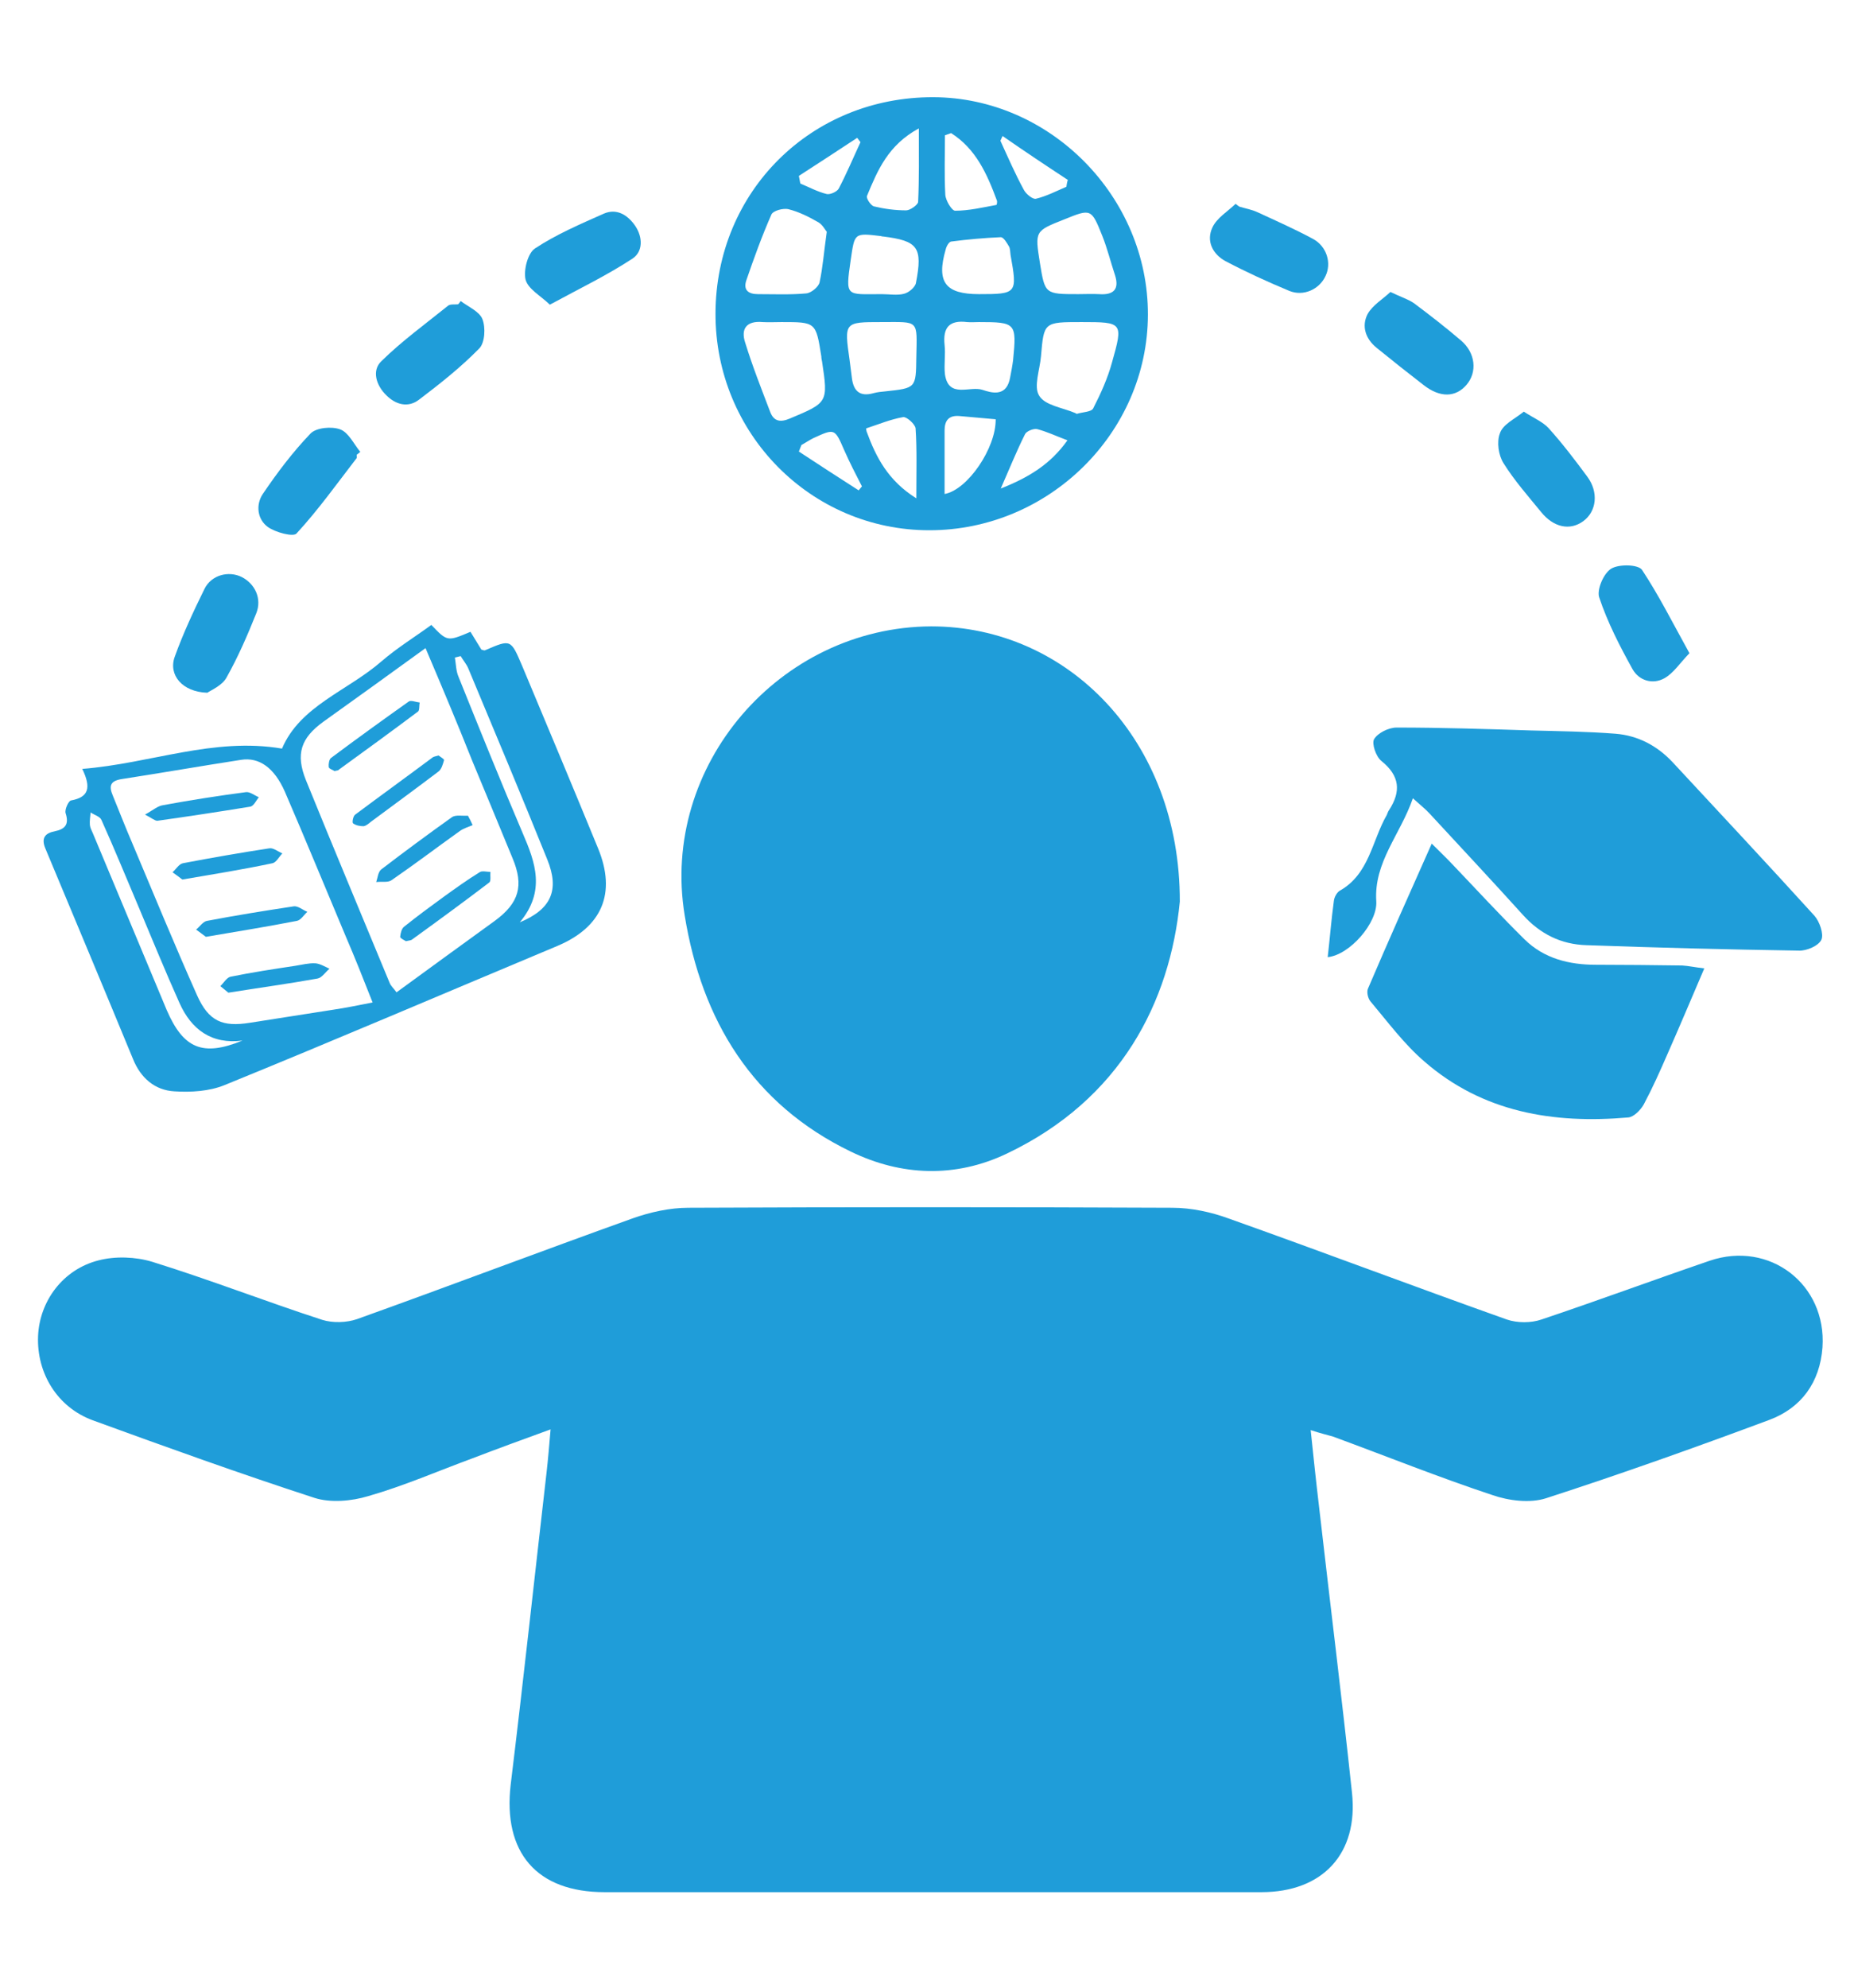 <?xml version="1.0" encoding="utf-8"?>
<!-- Generator: Adobe Illustrator 25.4.1, SVG Export Plug-In . SVG Version: 6.00 Build 0)  -->
<svg version="1.1" id="Layer_1" xmlns="http://www.w3.org/2000/svg" xmlns:xlink="http://www.w3.org/1999/xlink" x="0px" y="0px"
	 viewBox="0 0 511.5 548.1" style="enable-background:new 0 0 511.5 548.1;" xml:space="preserve">
<style type="text/css">
	.st0{fill:#1F9DD9;}
</style>
<g>
	<g>
		<path class="st0" d="M361.6,394.3c0.8,7.6,1.5,14.3,2.3,21c3,26.3,6.3,52.7,9.1,79c1.8,16.8-8.1,27.4-25,27.4
			c-60.4,0-120.8,0-181.2,0c-18.8,0-28.1-11-25.9-29.7c3.5-28.7,6.6-57.4,9.9-86.1c0.4-3.5,0.7-7.1,1.1-11.8c-8,2.9-14.8,5.4-21.6,8
			c-9.5,3.5-18.9,7.6-28.7,10.4c-4.6,1.4-10.4,1.9-14.8,0.5c-20.6-6.7-40.9-14-61.2-21.4c-9.8-3.6-15.5-13-15.1-23.2
			c0.4-9.6,6.8-18.4,16.7-20.9c4.6-1.2,10.2-1,14.8,0.4c15.8,4.9,31.2,10.9,46.9,16c2.9,0.9,6.7,0.8,9.6-0.2
			c25.4-9.1,50.7-18.7,76.1-27.8c4.8-1.7,10.2-2.9,15.3-2.9c44.5-0.2,89-0.2,133.5,0c5.3,0,10.8,1.2,15.7,3
			c25.6,9.1,51,18.7,76.6,27.8c2.9,1,6.7,1,9.6,0c15.5-5.2,30.9-10.9,46.4-16.2c16.5-5.6,32.3,6.5,31.1,23.9
			c-0.7,9.6-5.8,16.7-14.7,20c-20.4,7.6-40.9,14.9-61.6,21.6c-4.4,1.4-10.2,0.7-14.8-0.9c-14.8-4.9-29.2-10.7-43.9-16.1
			C366.1,395.6,364.3,395.2,361.6,394.3z"/>
		<path class="st0" d="M325.5,248.6c-2.7,27.5-16.2,54.5-47.8,69.5c-14.1,6.7-29,6.2-43-0.6c-27.1-13.1-41.1-36.2-45.8-65.1
			c-6.8-41.3,26.2-79.5,68-79.7C294.6,172.7,325.6,204.1,325.5,248.6z"/>
		<path class="st0" d="M256.4,146.2c-32.7,0-59.1-26.7-59-59.8c0.1-33.6,26.4-59.7,60.1-59.6c32.3,0.1,59.3,27.5,59.2,60
			C316.6,119.4,289.3,146.2,256.4,146.2z M215.6,88.8c-1.7,0-3.5,0.1-5.2,0c-4.4-0.4-6.1,1.8-4.8,5.7c2,6.5,4.5,12.8,6.9,19.1
			c1,2.6,2.8,2.9,5.4,1.8c10.5-4.4,10.6-4.4,8.9-15.7c-0.1-0.5-0.2-0.9-0.2-1.4C225.1,88.8,225.1,88.8,215.6,88.8z M298.4,88.8
			c-10.4,0-10.4,0-11.2,9.4c-0.3,3.7-2.1,8.4-0.5,10.9c1.6,2.7,6.5,3.3,10,4.8c0.1,0.1,0.3,0.2,0.4,0.2c1.6-0.5,4-0.5,4.5-1.5
			c2.1-4.1,4-8.3,5.2-12.7C309.9,88.9,309.8,88.8,298.4,88.8z M228.1,63.9c-0.4-0.4-1.1-1.9-2.3-2.6c-2.6-1.5-5.4-2.9-8.2-3.6
			c-1.5-0.4-4.4,0.4-4.8,1.5c-2.6,5.9-4.8,12-6.9,18.1c-0.9,2.7,0.6,3.8,3.2,3.8c4.4,0,8.9,0.2,13.3-0.2c1.4-0.1,3.4-1.8,3.7-3
			C227,73.8,227.3,69.5,228.1,63.9z M297.5,81.1c1.9,0,3.8-0.1,5.7,0c4,0.3,5.7-1.3,4.4-5.3c-1.2-3.6-2.1-7.3-3.5-10.8
			c-3-7.5-3.1-7.5-10.5-4.5c-8.1,3.2-8.1,3.2-6.7,12C288.3,81.1,288.3,81.1,297.5,81.1z M243.2,88.8c-10.3,0-10.3,0-8.8,10.5
			c0.2,1.6,0.4,3.1,0.6,4.7c0.4,3.7,2.1,5.5,6,4.4c1.1-0.3,2.2-0.4,3.3-0.5c8.4-0.9,8.4-0.9,8.5-9.3C253,88,253.7,88.8,243.2,88.8z
			 M270.1,88.8c-1.1,0-2.2,0.1-3.3,0c-4.9-0.6-6.7,1.5-6.2,6.3c0.3,2.7-0.2,5.4,0.1,8.1c1,6.8,6.9,3.1,10.4,4.3
			c2.4,0.8,6.2,1.9,7.4-2.6c0.1-0.3,0.1-0.6,0.2-0.9c0.3-1.6,0.6-3.1,0.8-4.7C280.5,89.1,280.3,88.8,270.1,88.8z M243.3,81.1
			c2.1,0,4.2,0.4,6.1-0.1c1.3-0.3,3.1-1.8,3.3-3c1.9-9.8,0.6-11.6-9.1-12.8c-0.2,0-0.3,0-0.5-0.1c-7.5-0.9-7.3-0.9-8.4,6.6
			C233.2,82.1,233.4,81.1,243.3,81.1z M270.1,81.1c10.5,0,10.6-0.2,8.7-10.8c-0.1-0.8-0.1-1.7-0.4-2.3c-0.6-1-1.5-2.6-2.3-2.6
			c-4.6,0.2-9.1,0.6-13.7,1.2c-0.6,0.1-1.3,1.3-1.5,2.2C258.3,77.8,260.8,81.1,270.1,81.1z M253.5,35.4C245,40,242.1,47,239.2,54
			c-0.3,0.7,1.1,2.7,1.9,2.9c2.9,0.7,5.9,1.1,8.9,1.1c1.1,0,3.2-1.5,3.3-2.3C253.6,49.3,253.5,42.9,253.5,35.4z M262.4,36.7
			c-0.6,0.2-1.1,0.4-1.7,0.6c0,5.5-0.2,10.9,0.1,16.4c0.1,1.6,1.8,4.4,2.7,4.4c3.8,0,7.6-0.9,11.4-1.6c0.1,0,0.3-0.9,0.1-1.3
			C272.3,47.9,269.2,41,262.4,36.7z M260.6,136.2c6.3-1.1,14.2-12.6,14.1-20.6c-3.3-0.3-6.7-0.6-10.1-0.9c-2.8-0.2-4,1.2-4,4
			C260.6,124.3,260.6,130,260.6,136.2z M252.8,137.4c0-7.4,0.2-13.4-0.2-19.3c-0.1-1.1-2.4-3.2-3.4-3.1c-3.5,0.6-6.8,2-10.2,3.1
			c-0.1,0,0,0.6,0.1,0.9C241.7,126.1,245,132.5,252.8,137.4z M276.6,37.5c-0.2,0.4-0.4,0.9-0.6,1.3c2.1,4.6,4.1,9.2,6.5,13.6
			c0.6,1.1,2.4,2.6,3.3,2.4c2.9-0.7,5.6-2.1,8.4-3.3c0.1-0.6,0.2-1.3,0.4-1.9C288.5,45.6,282.5,41.6,276.6,37.5z M276.1,134.7
			c7.8-3.1,13.7-6.7,18.4-13.3c-3.2-1.2-5.7-2.4-8.4-3.1c-1-0.2-2.9,0.6-3.3,1.4C280.5,124.3,278.6,129,276.1,134.7z M221.1,122.7
			c-0.2,0.6-0.5,1.2-0.7,1.8c5.5,3.6,11,7.2,16.5,10.7c0.3-0.4,0.6-0.7,0.9-1.1c-1.7-3.3-3.4-6.6-4.9-10c-2.6-6-2.6-6-8.5-3.3
			C223.2,121.4,222.2,122.1,221.1,122.7z M220.4,48.5c0.1,0.7,0.3,1.4,0.4,2.1c2.4,1,4.8,2.3,7.3,2.9c0.9,0.2,2.8-0.6,3.3-1.5
			c2.2-4.2,4-8.5,6-12.8c-0.3-0.4-0.6-0.8-0.9-1.2C231.2,41.5,225.8,45,220.4,48.5z"/>
		<path class="st0" d="M22.7,212c18.9-1.5,36.2-8.8,55.1-5.6c5-11.8,18.1-15.9,27.5-24.1c4.3-3.7,9.2-6.7,13.7-10
			c4.4,4.6,4.4,4.6,10.8,1.9c1,1.6,2,3.3,3,4.9c0.4,0.1,0.8,0.3,1,0.2c7.2-3.1,7.1-3.1,10.3,4.4c7,16.7,14,33.4,20.9,50.2
			c5.1,12.4,1.1,21.7-11.2,26.9c-30.6,12.8-61.2,25.9-91.9,38.4c-4.2,1.7-9.3,2-13.8,1.7c-5.4-0.3-9.3-3.7-11.4-8.9
			c-8-19.4-16.1-38.7-24.2-58.1c-1.2-2.9,0-4.2,2.6-4.7c2.9-0.6,4-1.9,3-5c-0.3-1,0.8-3.4,1.5-3.5C24.5,219.8,25.2,217.2,22.7,212z
			 M117.4,178.7c-9.9,7.2-19,13.7-28.2,20.3c-6.2,4.5-7.7,8.9-4.8,16.1c7.6,18.7,15.4,37.3,23.1,55.9c0.3,0.8,1.1,1.5,1.9,2.6
			c9.2-6.7,18.1-13.2,27.1-19.7c6.7-4.9,8.1-9.7,4.9-17.3c-3.7-9-7.4-17.9-11.1-26.8C126.2,199.5,122,189.5,117.4,178.7z
			 M102.8,276.4c-2.6-6.6-4.9-12.4-7.4-18.2c-5.6-13.3-11.1-26.7-16.8-39.9c-2.9-6.6-7.1-9.6-12.1-8.8c-11,1.7-21.9,3.6-32.9,5.3
			c-3.2,0.5-3.6,1.9-2.5,4.5c1.8,4.4,3.5,8.8,5.4,13.2c5.9,14,11.7,28.1,17.9,42c3.2,7.1,7,8.7,14.5,7.5c7.7-1.2,15.4-2.4,23-3.6
			C95.3,277.9,98.7,277.2,102.8,276.4z M66.9,286.9c-8.5,1.1-14.1-3-17.4-10.4c-3.9-8.7-7.5-17.5-11.2-26.3
			c-3.4-8-6.7-16.1-10.3-24.1c-0.4-1-2-1.4-3-2.1c-0.1,1.2-0.3,2.3-0.2,3.5c0.1,0.8,0.5,1.5,0.8,2.2c6.8,16.3,13.6,32.5,20.4,48.8
			C50.6,289.1,55.9,291.4,66.9,286.9z M127.1,180.9c-0.5,0.1-1.1,0.3-1.6,0.4c0.3,1.8,0.3,3.7,1,5.3c5.8,14.4,11.6,28.8,17.7,43.1
			c3.5,8.1,6.4,16-0.8,24.6c8.7-3.6,11-8.9,7.6-17.3c-7.1-17.6-14.5-35.2-21.8-52.7C128.7,183.1,127.8,182.1,127.1,180.9z"/>
		<path class="st0" d="M389.8,220.1c-3.5,10.1-10.8,17.6-10.1,28.4c0.4,5.9-7.3,14.8-13.4,15.4c0.6-5.2,1-10.4,1.7-15.5
			c0.1-1,0.8-2.3,1.6-2.8c8.2-4.6,8.9-13.8,13-20.9c0.2-0.4,0.3-0.9,0.6-1.3c3.4-5.2,3-9.5-2.1-13.6c-1.5-1.2-2.7-4.8-2-6
			c1-1.7,4-3.2,6.2-3.2c12.4,0,24.8,0.4,37.1,0.8c7.8,0.2,15.6,0.3,23.3,0.9c6.2,0.5,11.5,3.3,15.8,7.9
			c13.1,14.1,26.2,28.1,39.1,42.3c1.4,1.6,2.6,5,1.9,6.6c-0.8,1.7-4.1,3.1-6.2,3c-19.5-0.3-39.1-0.8-58.6-1.5
			c-7-0.2-12.8-3.1-17.5-8.3c-8.5-9.4-17.2-18.7-25.8-28C393.2,223,391.9,222,389.8,220.1z"/>
		<path class="st0" d="M470.2,267c-3.6,8.4-6.8,16-10.2,23.7c-2,4.6-4.1,9.3-6.5,13.8c-0.9,1.6-2.8,3.5-4.3,3.6
			c-20.6,1.8-40.1-1.4-56.2-15.4c-5.6-4.8-10.1-10.9-14.9-16.6c-0.7-0.8-1.1-2.6-0.7-3.5c5.6-13.1,11.4-26.1,17.6-40
			c2.3,2.3,4,3.9,5.5,5.5c6.7,7,13.2,14.1,20.1,20.9c5.4,5.3,12.3,7,19.7,7c7.9,0,15.9,0.1,23.8,0.2
			C465.8,266.3,467.6,266.7,470.2,267z"/>
		<path class="st0" d="M420.4,113.5c2.8,1.8,5.2,2.8,6.8,4.5c3.8,4.2,7.3,8.8,10.7,13.4c3.2,4.3,2.6,9.6-1.1,12.3
			c-3.7,2.7-8.2,1.7-11.6-2.5c-3.6-4.4-7.4-8.7-10.4-13.5c-1.4-2.2-1.9-5.9-1-8.2C414.6,117,417.8,115.6,420.4,113.5z"/>
		<path class="st0" d="M57.2,191c-6.9-0.2-10.8-4.9-9-9.9c2.3-6.4,5.2-12.6,8.2-18.7c1.9-3.9,6.7-5.1,10.3-3.3c3.7,1.9,5.6,6,4,10
			c-2.4,6-5,12-8.2,17.7C61.3,189,58.4,190.2,57.2,191z"/>
		<path class="st0" d="M98.4,125.4c0,0.3,0.1,0.7,0,0.9c-5.4,7-10.6,14.3-16.6,20.8c-0.9,1-5.8-0.3-7.9-1.8
			c-2.9-2.1-3.4-6.1-1.4-9.1c4-5.9,8.3-11.6,13.2-16.7c1.6-1.6,5.8-2,8.2-1.1c2.3,0.9,3.7,4,5.5,6.2C99,124.9,98.7,125.2,98.4,125.4
			z"/>
		<path class="st0" d="M342,57c1.7,0.5,3.4,0.8,4.9,1.5c5.2,2.4,10.4,4.7,15.4,7.4c3.8,2.1,5.1,6.7,3.4,10.2
			c-1.7,3.7-6.1,5.7-10,4.1c-6-2.5-11.9-5.2-17.6-8.2c-3.5-1.9-5.4-5.5-3.6-9.3c1.2-2.6,4.2-4.4,6.4-6.5
			C341.3,56.5,341.6,56.8,342,57z"/>
		<path class="st0" d="M127.1,83c2.1,1.6,5.2,2.9,6,5c0.9,2.3,0.7,6.5-0.9,8.1c-5.1,5.2-10.8,9.7-16.6,14.1c-3,2.3-6.4,1.4-9-1.2
			c-2.8-2.7-4.1-6.8-1.4-9.4c5.7-5.6,12.2-10.3,18.4-15.3c0.6-0.5,1.8-0.3,2.8-0.4C126.7,83.6,126.9,83.3,127.1,83z"/>
		<path class="st0" d="M151.7,84c-2.6-2.5-6-4.3-6.7-6.9c-0.6-2.6,0.6-7.3,2.6-8.6c5.9-3.9,12.5-6.7,19-9.6c3.5-1.5,6.5,0.3,8.6,3.3
			c2.2,3.2,2.2,7.2-0.7,9.1C167.5,75.9,160,79.5,151.7,84z"/>
		<path class="st0" d="M383.6,80.5c2.9,1.4,4.9,2,6.5,3.1c4.4,3.3,8.8,6.7,13,10.3c4,3.4,4.5,8.7,1.5,12.2c-3,3.5-7.3,3.6-11.8,0.1
			c-4.4-3.4-8.7-6.8-13-10.3c-3.1-2.5-4.2-6-2.5-9.3C378.7,84.1,381.5,82.5,383.6,80.5z"/>
		<path class="st0" d="M466.1,180.1c-2.7,2.8-4.4,5.5-6.9,6.9c-3.2,1.8-7,0.7-8.8-2.5c-3.5-6.3-6.9-12.9-9.2-19.8
			c-0.7-2.1,1.2-6.6,3.3-7.9c2.1-1.3,7.4-1.2,8.5,0.3C457.7,164.2,461.5,171.8,466.1,180.1z"/>
		<path class="st0" d="M121,208.3c0.5,0.4,1.6,1,1.5,1.3c-0.3,1.1-0.7,2.5-1.5,3.1c-6.2,4.7-12.5,9.3-18.7,13.9
			c-0.6,0.5-1.3,1.1-2,1.2c-1,0-2.1-0.2-2.9-0.8c-0.3-0.2,0-2,0.6-2.4c7.1-5.3,14.3-10.5,21.4-15.8
			C119.7,208.6,120.3,208.5,121,208.3z"/>
		<path class="st0" d="M130.4,227.5c-1.2,0.5-2.5,0.9-3.5,1.6c-6.3,4.5-12.5,9.2-18.9,13.6c-1,0.7-2.7,0.3-4.2,0.5
			c0.4-1.2,0.5-2.8,1.4-3.5c6.4-4.9,12.9-9.7,19.5-14.4c1-0.7,2.9-0.3,4.4-0.4C129.6,225.8,130,226.6,130.4,227.5z"/>
		<path class="st0" d="M112,259.5c-0.5-0.3-1.6-0.8-1.6-1.2c0.1-1,0.4-2.3,1.1-2.8c3.6-2.9,7.3-5.6,11-8.3c3.2-2.3,6.4-4.6,9.8-6.7
			c0.7-0.5,2-0.1,3-0.1c-0.1,1,0.2,2.5-0.3,2.9c-7.1,5.4-14.2,10.6-21.4,15.8C113.3,259.3,112.8,259.3,112,259.5z"/>
		<path class="st0" d="M92.3,212.6c-0.4-0.3-1.5-0.6-1.6-1.1c-0.1-0.8,0.1-2.1,0.6-2.5c7.1-5.3,14.3-10.5,21.5-15.6
			c0.6-0.4,2,0.2,3,0.3c-0.2,0.9,0,2.2-0.5,2.5c-7.2,5.4-14.5,10.7-21.8,16C93.3,212.5,92.9,212.4,92.3,212.6z"/>
		<path class="st0" d="M56.8,258.3c-0.7-0.5-1.7-1.3-2.7-2c1-0.8,1.9-2.2,3-2.4c7.9-1.5,15.9-2.8,23.9-4c1.2-0.2,2.5,1,3.8,1.5
			c-1,0.9-1.8,2.3-2.9,2.5C73.7,255.5,65.6,256.8,56.8,258.3z"/>
		<path class="st0" d="M50.3,242.5c-0.6-0.5-1.6-1.2-2.7-2c1-0.9,1.8-2.3,2.9-2.5c7.9-1.5,15.9-2.9,23.8-4.1
			c1.1-0.2,2.4,0.9,3.6,1.4c-0.9,0.9-1.7,2.5-2.7,2.7C67.2,239.7,59.1,241,50.3,242.5z"/>
		<path class="st0" d="M63,273.7c-0.5-0.4-1.3-1.1-2.2-1.8c0.9-0.9,1.8-2.4,2.8-2.6c5.9-1.2,11.8-2.1,17.8-3
			c1.9-0.3,3.8-0.8,5.6-0.7c1.3,0.1,2.6,0.9,3.9,1.5c-1.1,0.9-2.1,2.5-3.3,2.7C79.8,271.2,71.8,272.3,63,273.7z"/>
		<path class="st0" d="M40,224.6c2.2-1.2,3.5-2.4,5-2.6c7.6-1.4,15.3-2.6,22.9-3.6c1.1-0.1,2.3,0.9,3.5,1.4
			c-0.7,0.9-1.4,2.4-2.3,2.6c-8.6,1.4-17.1,2.7-25.7,3.9C42.7,226.3,41.8,225.5,40,224.6z"/>
	</g>
</g>
</svg>
